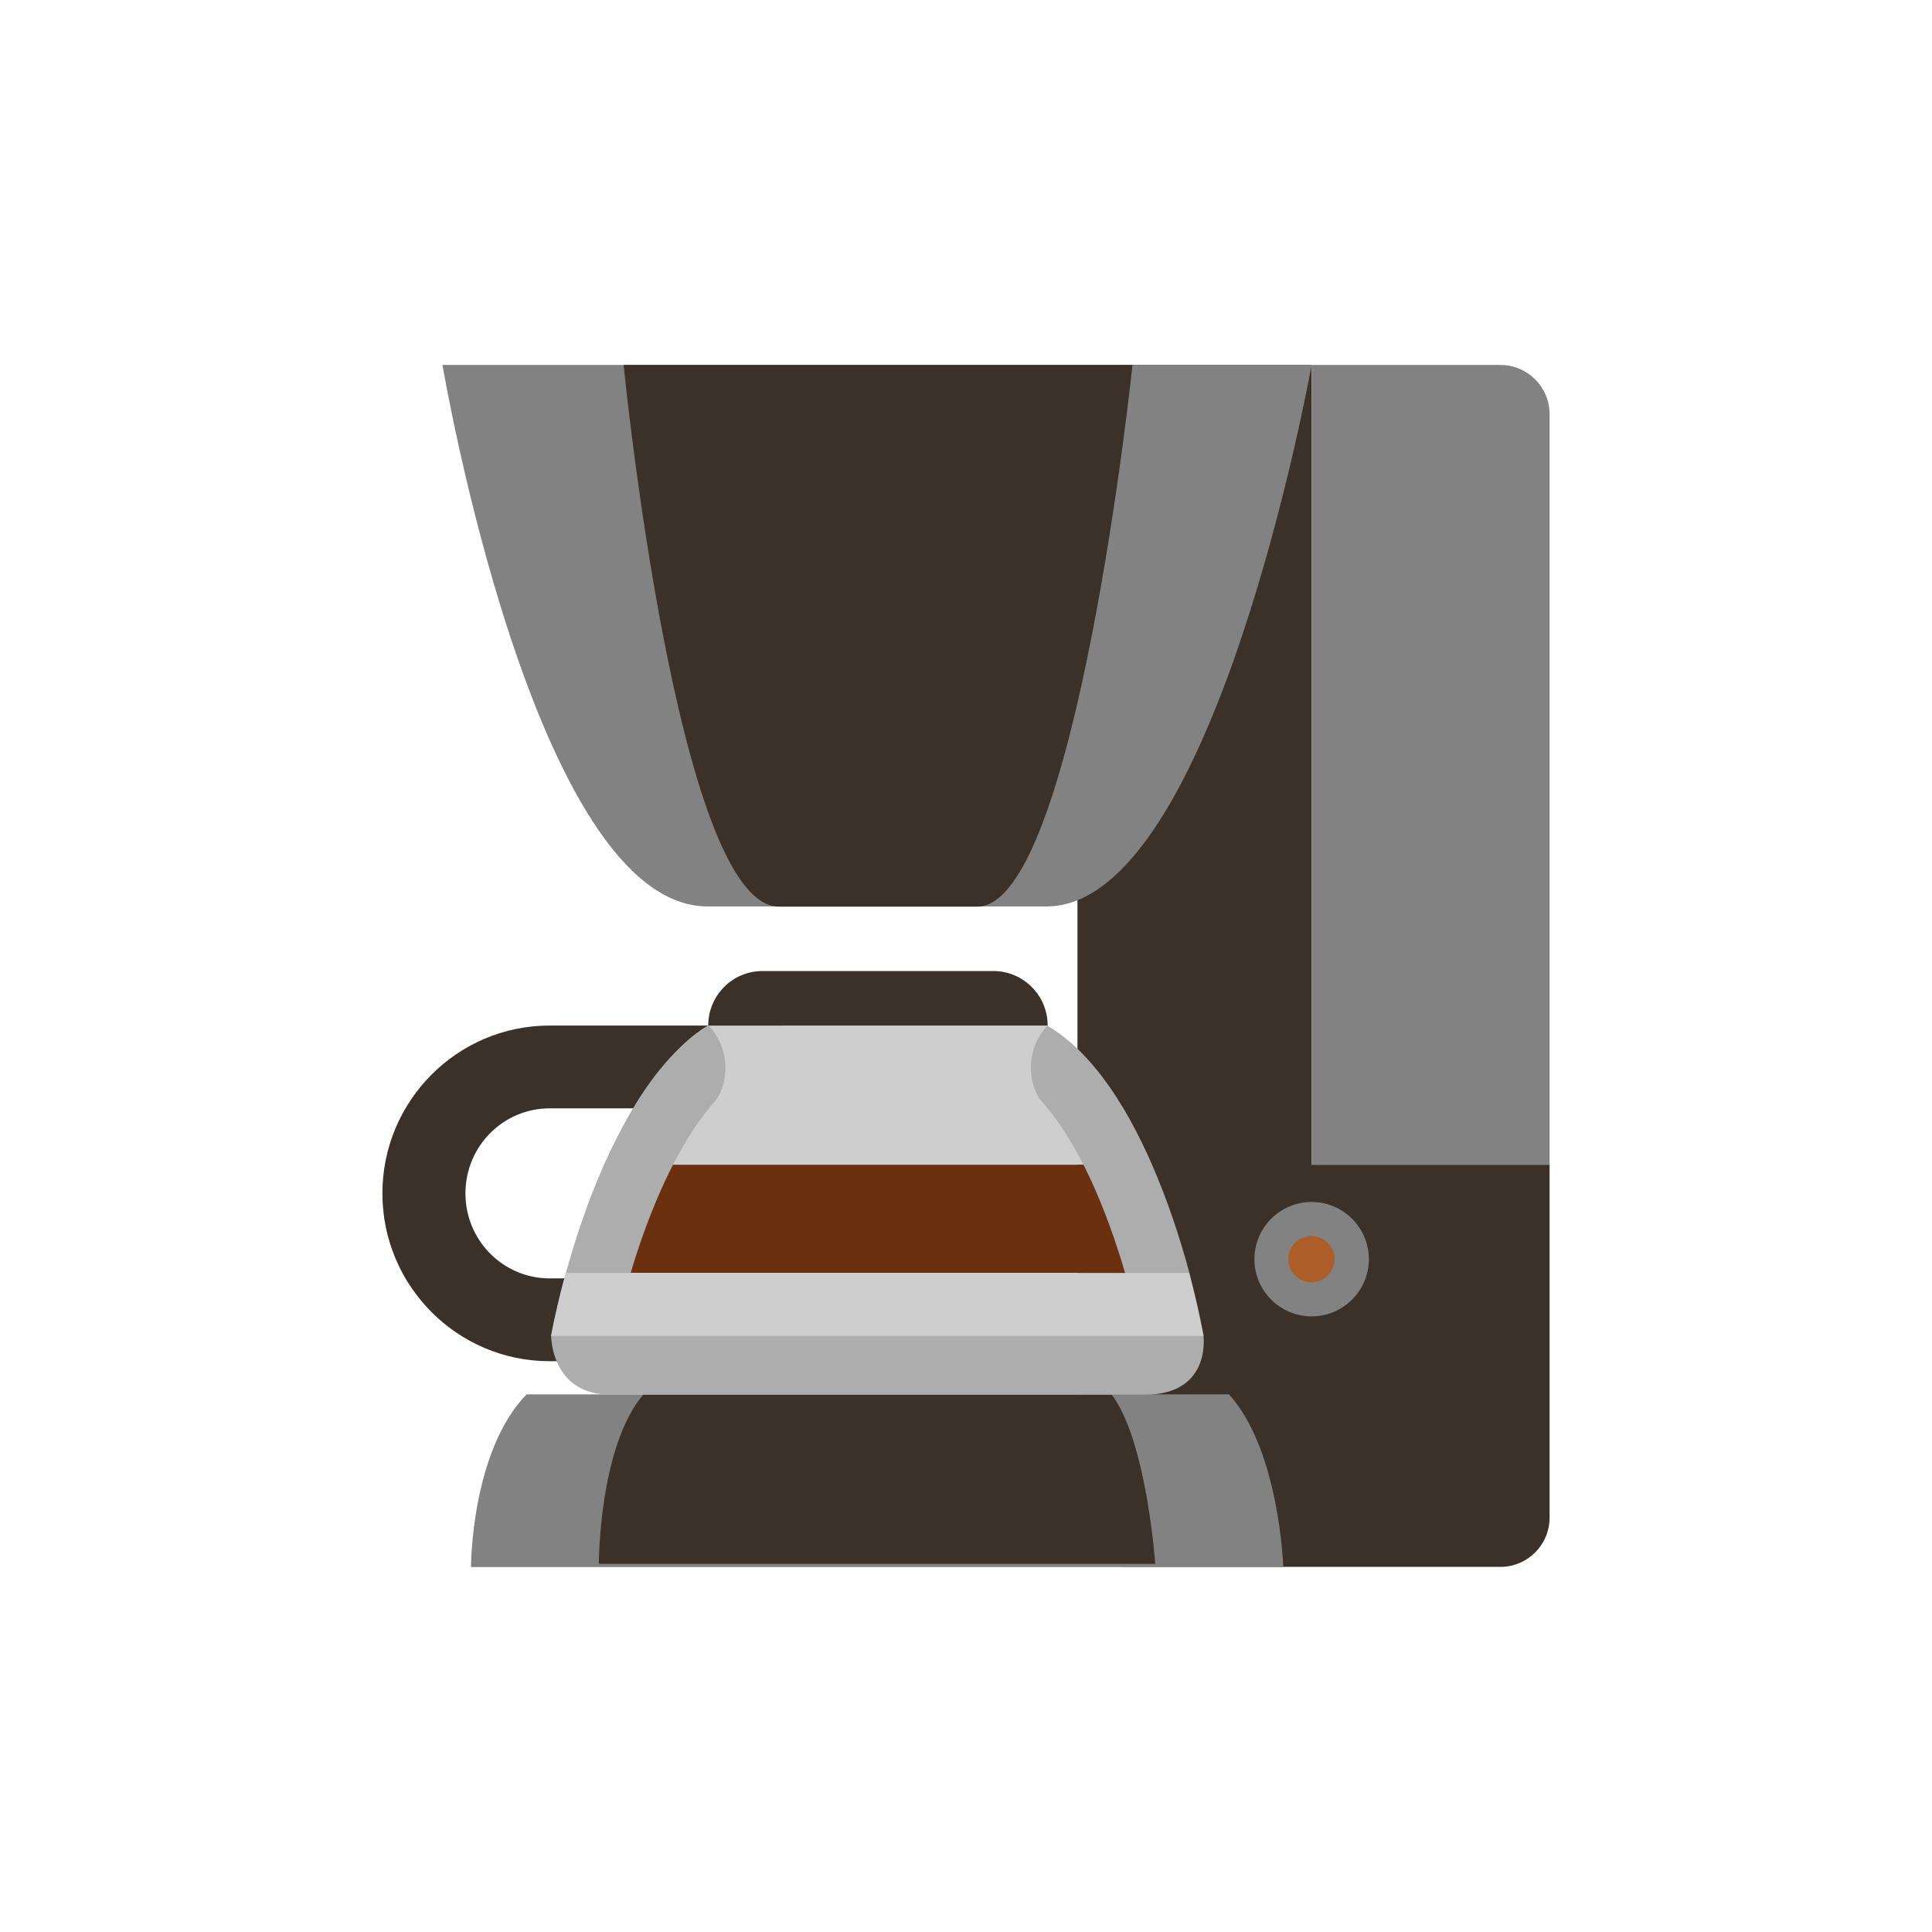 <svg width="45" height="45" viewBox="0 0 45 45" fill="none" xmlns="http://www.w3.org/2000/svg">
<path d="M30.55 27.128V8.5H26.244C25.61 8.5 25.096 9.014 25.096 9.649V35.347C25.096 35.982 25.61 36.496 26.244 36.496H34.944C35.579 36.496 36.093 35.982 36.093 35.347V27.128H30.55Z" fill="#3B3129"/>
<path d="M18.213 31.705H12.8C10.653 31.705 8.907 29.951 8.907 27.796C8.907 25.641 10.653 23.887 12.8 23.887H18.213V25.816H12.8C11.718 25.816 10.841 26.702 10.841 27.796C10.841 28.89 11.718 29.776 12.8 29.776H18.213V31.705Z" fill="#3B3129"/>
<path d="M24.39 23.887C24.39 23.887 24.386 23.887 24.382 23.887H16.492C15.494 24.484 14.788 25.724 14.166 27.132H26.825C26.207 25.716 25.392 24.484 24.39 23.891V23.887Z" fill="#CECECE"/>
<path d="M12.265 32.478C10.97 33.806 10.97 36.5 10.97 36.5H29.89C29.89 36.5 29.803 33.769 28.625 32.478H12.265Z" fill="#828282"/>
<path d="M14.988 32.478C13.948 33.689 13.948 36.425 13.948 36.425H26.908C26.908 36.425 26.708 33.547 25.889 32.478H14.988Z" fill="#3B3129"/>
<path d="M14.166 27.128C13.802 27.946 13.489 28.819 13.259 29.65H27.694C27.468 28.807 27.18 27.938 26.825 27.128H14.166Z" fill="#6B3010"/>
<path d="M31.883 29.329C31.883 30.064 31.285 30.661 30.55 30.661C29.815 30.661 29.218 30.064 29.218 29.329C29.218 28.594 29.815 27.996 30.55 27.996C31.285 27.996 31.883 28.594 31.883 29.329Z" fill="#828282"/>
<path d="M31.085 29.329C31.085 29.625 30.843 29.867 30.546 29.867C30.25 29.867 30.008 29.625 30.008 29.329C30.008 29.032 30.25 28.79 30.546 28.79C30.843 28.79 31.085 29.032 31.085 29.329Z" fill="#AD5D28"/>
<path d="M34.944 8.5H30.55V27.128H36.093V9.649C36.093 9.014 35.579 8.5 34.944 8.5Z" fill="#828282"/>
<path d="M16.484 21.113H24.373C28.291 21.113 30.55 8.5 30.55 8.5H10.306C10.306 8.5 12.437 21.113 16.484 21.113Z" fill="#828282"/>
<path d="M14.525 8.5C14.525 8.5 15.774 21.117 18.142 21.117H22.761C25.054 21.117 26.378 8.5 26.378 8.5H14.525Z" fill="#3B3129"/>
<path d="M28.036 31.12V31.112C27.948 30.649 27.836 30.156 27.706 29.659C27.481 28.815 27.188 27.946 26.837 27.136C26.674 26.764 26.499 26.405 26.311 26.067C25.777 25.11 25.138 24.325 24.394 23.891C24.156 24.15 24.01 24.492 24.01 24.872C24.01 25.135 24.085 25.382 24.21 25.595C24.319 25.712 24.432 25.841 24.54 25.992C24.874 26.439 25.209 27.019 25.513 27.717C25.818 28.414 26.094 29.216 26.311 30.03C26.403 30.377 26.482 30.715 26.549 31.033H14.337C14.404 30.715 14.487 30.385 14.579 30.039C14.8 29.224 15.08 28.422 15.393 27.721C15.707 27.011 16.049 26.422 16.392 25.967C16.492 25.837 16.588 25.716 16.688 25.612C16.818 25.394 16.897 25.144 16.897 24.872C16.897 24.492 16.747 24.15 16.509 23.887C15.769 24.325 15.13 25.115 14.596 26.071C14.408 26.409 14.228 26.768 14.065 27.136C13.702 27.955 13.405 28.828 13.18 29.659C13.042 30.168 12.925 30.665 12.837 31.125C12.837 31.125 12.837 32.486 14.228 32.486H26.662C28.153 32.486 28.044 31.229 28.032 31.125L28.036 31.12Z" fill="#ADADAD"/>
<path d="M27.694 29.65H13.176C13.038 30.16 12.921 30.657 12.833 31.116H28.028V31.108C27.94 30.644 27.827 30.156 27.698 29.654L27.694 29.65Z" fill="#CECECE"/>
<path d="M23.133 22.617H17.762C17.06 22.617 16.496 23.185 16.496 23.887H24.402C24.402 23.185 23.834 22.617 23.137 22.617H23.133Z" fill="#3B3129"/>
</svg>
